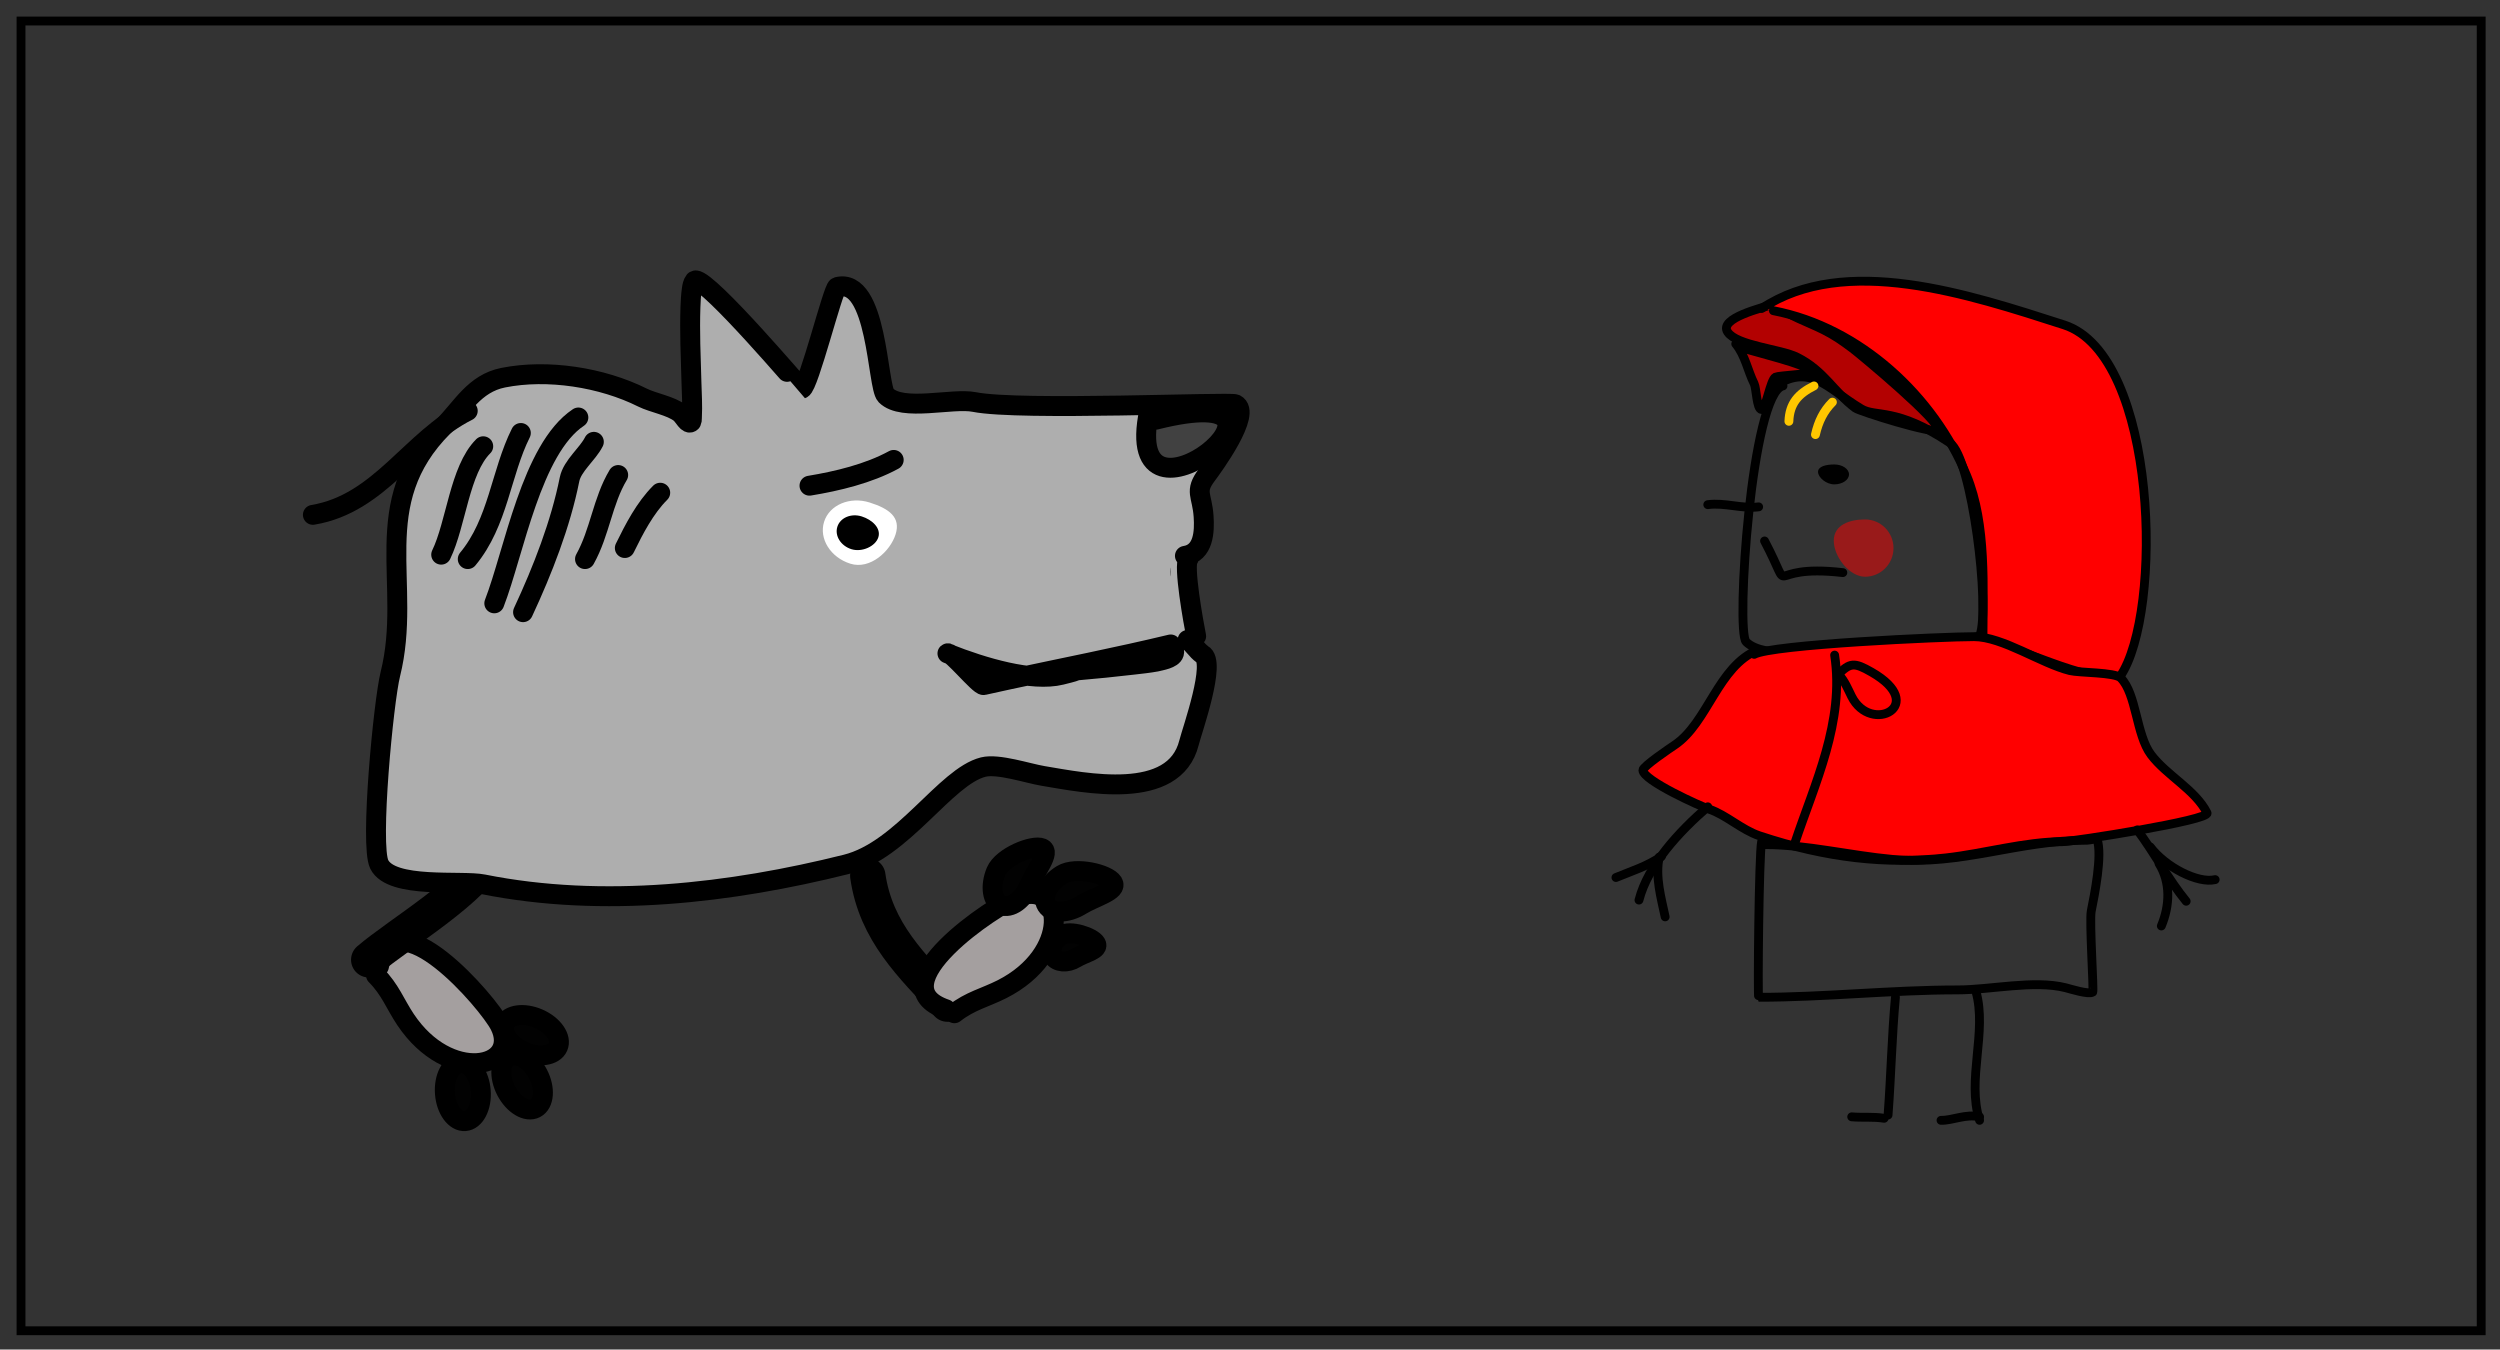 <?xml version="1.0" encoding="UTF-8"?>
<!DOCTYPE svg PUBLIC "-//W3C//DTD SVG 1.1//EN" "http://www.w3.org/Graphics/SVG/1.1/DTD/svg11.dtd">
<svg version="1.1" xmlns="http://www.w3.org/2000/svg" xmlns:xlink="http://www.w3.org/1999/xlink" x="0" y="0" width="1130" height="610" viewBox="0, 0, 1130, 610">
  <rect x="0" y="0" width="1130" height="610" fill="#333333" stroke="none"/>
  <g id="Layer_1" transform="translate(1905.75, 1371.266)">
    <g>
      <g>
        <path d="M-1103.502,-1233.495 C-1096.866,-1228.344 -1088.79,-1225.806 -1081.502,-1222.162 C-1076.675,-1219.748 -1072.98,-1217.187 -1068.502,-1213.829 C-1064.345,-1210.711 -1028.109,-1180.432 -1029.835,-1176.979 C-1031.018,-1174.614 -1065.202,-1185.354 -1067.169,-1186.829 C-1076.992,-1194.197 -1081.161,-1203.658 -1093.502,-1209.829 C-1100.902,-1213.529 -1120.705,-1214.967 -1124.835,-1221.162 C-1129.087,-1227.539 -1108.444,-1232.267 -1105.169,-1233.495" fill="#B30101"/>
        <path d="M-1103.502,-1233.495 C-1096.866,-1228.344 -1088.79,-1225.806 -1081.502,-1222.162 C-1076.675,-1219.748 -1072.98,-1217.187 -1068.502,-1213.829 C-1064.345,-1210.711 -1028.109,-1180.432 -1029.835,-1176.979 C-1031.018,-1174.614 -1065.202,-1185.354 -1067.169,-1186.829 C-1076.992,-1194.197 -1081.161,-1203.658 -1093.502,-1209.829 C-1100.902,-1213.529 -1120.705,-1214.967 -1124.835,-1221.162 C-1129.087,-1227.539 -1108.444,-1232.267 -1105.169,-1233.495" fill-opacity="0" stroke="#000000" stroke-width="4" stroke-linecap="round" stroke-linejoin="round"/>
      </g>
      <g>
        <path d="M-1121.192,-1215.829 C-1116.881,-1210.562 -1115.815,-1203.742 -1112.859,-1197.829 C-1111.864,-1195.839 -1111.727,-1186.162 -1109.502,-1186.162 C-1107.582,-1186.162 -1105.555,-1199.647 -1103.192,-1200.829 C-1101.951,-1201.449 -1085.125,-1202.429 -1085.859,-1203.162 C-1089.378,-1206.682 -1112.24,-1212.067 -1117.525,-1213.829" fill="#B30101"/>
        <path d="M-1121.192,-1215.829 C-1116.881,-1210.562 -1115.815,-1203.742 -1112.859,-1197.829 C-1111.864,-1195.839 -1111.727,-1186.162 -1109.502,-1186.162 C-1107.582,-1186.162 -1105.555,-1199.647 -1103.192,-1200.829 C-1101.951,-1201.449 -1085.125,-1202.429 -1085.859,-1203.162 C-1089.378,-1206.682 -1112.24,-1212.067 -1117.525,-1213.829" fill-opacity="0" stroke="#000000" stroke-width="4" stroke-linecap="round" stroke-linejoin="round"/>
      </g>
      <g>
        <path d="M-1109.502,-1231.829 C-1071.835,-1256.829 -1016.194,-1238.392 -972.831,-1224.427 C-930.251,-1210.715 -927.849,-1093.944 -947.47,-1065.51 C-948.708,-1063.716 -958.799,-1065.811 -960.503,-1066.191 C-972.878,-1068.95 -984.74,-1074.336 -996.43,-1078.101 C-997.096,-1078.315 -1009.462,-1081.755 -1009.462,-1081.844 C-1009.462,-1105.466 -1007.659,-1134.148 -1016.859,-1156.368 C-1031.709,-1192.235 -1065.041,-1223.268 -1104.169,-1230.829" fill="#FF0000"/>
        <path d="M-1109.502,-1231.829 C-1071.835,-1256.829 -1016.194,-1238.392 -972.831,-1224.427 C-930.251,-1210.715 -927.849,-1093.944 -947.47,-1065.51 C-948.708,-1063.716 -958.799,-1065.811 -960.503,-1066.191 C-972.878,-1068.95 -984.74,-1074.336 -996.43,-1078.101 C-997.096,-1078.315 -1009.462,-1081.755 -1009.462,-1081.844 C-1009.462,-1105.466 -1007.659,-1134.148 -1016.859,-1156.368 C-1031.709,-1192.235 -1065.041,-1223.268 -1104.169,-1230.829" fill-opacity="0" stroke="#000000" stroke-width="4" stroke-linecap="round" stroke-linejoin="round"/>
      </g>
      <path d="M-1099.835,-1196.829 C-1114.028,-1193.899 -1121.255,-1085.915 -1116.502,-1081.162 C-1108.361,-1073.021 -1081.651,-1077.162 -1070.502,-1077.162 C-1065.652,-1077.162 -1011.861,-1081.598 -1010.835,-1084.162 C-1006.161,-1095.849 -1014.285,-1164.351 -1024.502,-1171.162 C-1048.839,-1187.387 -1057.767,-1182.455 -1064.502,-1186.495 C-1080.569,-1196.135 -1087.416,-1207.553 -1104.502,-1196.162" fill-opacity="0" stroke="#000000" stroke-width="4" stroke-linecap="round" stroke-linejoin="round"/>
      <path d="M-1133.835,-1143.162 C-1126.113,-1144.198 -1118.43,-1141.213 -1110.835,-1142.162" fill-opacity="0" stroke="#000000" stroke-width="4" stroke-linecap="round" stroke-linejoin="round"/>
      <path d="M-1108.169,-1126.748 C-1093.812,-1099.371 -1110.12,-1116.776 -1072.786,-1112.442" fill-opacity="0" stroke="#000000" stroke-width="4" stroke-linecap="round" stroke-linejoin="round"/>
      <path d="M-1097.169,-1180.829 C-1096.86,-1188.942 -1092.938,-1193.277 -1085.835,-1196.829" fill-opacity="0" stroke="#FFC700" stroke-width="4" stroke-linecap="round" stroke-linejoin="round"/>
      <path d="M-1085.169,-1174.829 C-1083.832,-1180.718 -1081.489,-1185.509 -1077.502,-1189.495" fill-opacity="0" stroke="#FFC700" stroke-width="4" stroke-linecap="round" stroke-linejoin="round"/>
      <path d="M-1076.669,-1152.329 C-1080.351,-1152.329 -1084.002,-1155.495 -1084.002,-1157.98 C-1084.002,-1160.465 -1080.351,-1161.329 -1076.669,-1161.329 C-1072.987,-1161.329 -1070.002,-1159.314 -1070.002,-1156.829 C-1070.002,-1154.344 -1072.987,-1152.329 -1076.669,-1152.329 z" fill="#000000"/>
      <path d="M-1062.743,-1110.581 C-1069.844,-1110.581 -1076.886,-1119.691 -1076.886,-1126.842 C-1076.886,-1133.994 -1069.844,-1136.479 -1062.743,-1136.479 C-1055.642,-1136.479 -1049.886,-1130.681 -1049.886,-1123.53 C-1049.886,-1116.378 -1055.642,-1110.581 -1062.743,-1110.581 z" fill="#FF0000" fill-opacity="0.497"/>
      <g>
        <path d="M-1111.169,-1077.495 C-1129.232,-1070.184 -1133.859,-1044.479 -1148.835,-1034.495 C-1150.65,-1033.286 -1163.169,-1024.833 -1163.169,-1023.162 C-1163.169,-1018.518 -1136.985,-1006.768 -1133.169,-1005.495 C-1125.556,-1002.958 -1118.495,-996.16 -1110.502,-993.495 C-1080.096,-983.36 -1052.918,-980.523 -1026.169,-983.495 C-1008.959,-985.408 -990.579,-990.829 -973.502,-990.829 C-968.964,-990.829 -906.53,-1000.552 -908.169,-1003.829 C-913.37,-1014.231 -926.508,-1020.837 -933.502,-1030.162 C-940.234,-1039.138 -940.046,-1057.706 -947.169,-1064.829 C-949.795,-1067.455 -965.937,-1067.104 -970.169,-1068.162 C-983.157,-1071.409 -1000.611,-1083.495 -1013.502,-1083.495 C-1027.64,-1083.495 -1105.033,-1079.954 -1112.835,-1075.495" fill="#FF0000"/>
        <path d="M-1111.169,-1077.495 C-1129.232,-1070.184 -1133.859,-1044.479 -1148.835,-1034.495 C-1150.65,-1033.286 -1163.169,-1024.833 -1163.169,-1023.162 C-1163.169,-1018.518 -1136.985,-1006.768 -1133.169,-1005.495 C-1125.556,-1002.958 -1118.495,-996.16 -1110.502,-993.495 C-1080.096,-983.36 -1052.918,-980.523 -1026.169,-983.495 C-1008.959,-985.408 -990.579,-990.829 -973.502,-990.829 C-968.964,-990.829 -906.53,-1000.552 -908.169,-1003.829 C-913.37,-1014.231 -926.508,-1020.837 -933.502,-1030.162 C-940.234,-1039.138 -940.046,-1057.706 -947.169,-1064.829 C-949.795,-1067.455 -965.937,-1067.104 -970.169,-1068.162 C-983.157,-1071.409 -1000.611,-1083.495 -1013.502,-1083.495 C-1027.64,-1083.495 -1105.033,-1079.954 -1112.835,-1075.495" fill-opacity="0" stroke="#000000" stroke-width="4" stroke-linecap="round" stroke-linejoin="round"/>
      </g>
      <path d="M-1076.502,-1075.162 C-1071.903,-1045.019 -1085.455,-1017.302 -1094.502,-990.162" fill-opacity="0" stroke="#000000" stroke-width="4" stroke-linecap="round" stroke-linejoin="round"/>
      <path d="M-1074.502,-1066.162 L-1074.502,-1066.162" fill-opacity="0" stroke="#FF0000" stroke-width="4" stroke-linecap="round" stroke-linejoin="round"/>
      <path d="M-1074.502,-1066.162 C-1071.995,-1063.572 -1070.428,-1059.68 -1068.835,-1056.495 C-1060.041,-1038.907 -1033.849,-1052.646 -1059.835,-1067.495 C-1067.749,-1072.017 -1069.508,-1071.823 -1075.169,-1066.162" fill-opacity="0" stroke="#000000" stroke-width="4" stroke-linecap="round" stroke-linejoin="round"/>
      <path d="M-1109.502,-990.829 C-1110.716,-985.113 -1111.307,-920.495 -1110.835,-920.495 C-1081.078,-920.495 -1050.937,-923.829 -1020.835,-923.829 C-1006.047,-923.829 -986.44,-928.397 -972.169,-924.829 C-970.092,-924.31 -961.661,-921.612 -959.835,-922.829 C-959.269,-923.206 -961.408,-954.967 -960.502,-959.495 C-959.013,-966.942 -955.441,-984.645 -957.835,-991.829 C-958.006,-992.34 -961.456,-991.495 -962.169,-991.495 C-993.898,-991.495 -1018.979,-979.963 -1050.502,-982.829 C-1068.981,-984.509 -1089.635,-989.495 -1107.502,-989.495" fill-opacity="0" stroke="#000000" stroke-width="4" stroke-linecap="round" stroke-linejoin="round"/>
      <g>
        <path d="M-1133.835,-1006.587 C-1146.88,-995.305 -1160.907,-980.145 -1164.932,-964.425" fill-opacity="0" stroke="#000000" stroke-width="4" stroke-linecap="round" stroke-linejoin="round"/>
        <path d="M-1155.772,-983.876 C-1157.711,-974.987 -1154.837,-965.121 -1153.101,-956.844" fill-opacity="0" stroke="#000000" stroke-width="4" stroke-linecap="round" stroke-linejoin="round"/>
        <path d="M-1154.762,-984.177 C-1161.155,-979.714 -1168.565,-977.439 -1175.344,-974.63" fill-opacity="0" stroke="#000000" stroke-width="4" stroke-linecap="round" stroke-linejoin="round"/>
      </g>
      <g>
        <path d="M-939.713,-996.155 C-931.775,-985.487 -925.592,-973.667 -917.599,-963.9" fill-opacity="0" stroke="#000000" stroke-width="4" stroke-linecap="round" stroke-linejoin="round"/>
        <path d="M-933.819,-988.442 C-927.004,-979.366 -912.314,-971.8 -904.5,-973.679" fill-opacity="0" stroke="#000000" stroke-width="4" stroke-linecap="round" stroke-linejoin="round"/>
        <path d="M-929.859,-980.923 C-924.562,-972.385 -924.954,-962.016 -928.826,-952.727" fill-opacity="0" stroke="#000000" stroke-width="4" stroke-linecap="round" stroke-linejoin="round"/>
      </g>
    </g>
    <path d="M-1012.642,-923.212 C-1007.428,-904.8 -1016.898,-883.237 -1010.982,-864.873" fill-opacity="0" stroke="#000000" stroke-width="4" stroke-linecap="round" stroke-linejoin="round"/>
    <path d="M-1010.982,-866.442 C-1017.097,-867.93 -1023.232,-864.759 -1028.411,-864.877" fill-opacity="0" stroke="#000000" stroke-width="4" stroke-linecap="round" stroke-linejoin="round"/>
    <path d="M-1049.018,-920.497 C-1050.626,-903.133 -1050.995,-885.28 -1052.349,-867.264" fill-opacity="0" stroke="#000000" stroke-width="4" stroke-linecap="round" stroke-linejoin="round"/>
    <path d="M-1054.112,-865.801 C-1058.992,-866.607 -1064.06,-866.032 -1068.779,-866.459" fill-opacity="0" stroke="#000000" stroke-width="4" stroke-linecap="round" stroke-linejoin="round"/>
    <g>
      <g>
        <path d="M-1734.467,-934.448 C-1727.511,-967.442 -1684.956,-918.093 -1679.8,-907.781 C-1670.021,-888.223 -1702.845,-881.016 -1722.467,-910.448 C-1727.141,-917.458 -1729.414,-924.062 -1735.8,-930.448" fill="#A49F9F"/>
        <path d="M-1734.467,-934.448 C-1727.511,-967.442 -1684.956,-918.093 -1679.8,-907.781 C-1670.021,-888.223 -1702.845,-881.016 -1722.467,-910.448 C-1727.141,-917.458 -1729.414,-924.062 -1735.8,-930.448" fill-opacity="0" stroke="#000000" stroke-width="9" stroke-linecap="round" stroke-linejoin="round"/>
      </g>
      <g>
        <path d="M-1668.823,-895.922 C-1675.462,-898.831 -1679.384,-904.521 -1677.583,-908.631 C-1675.782,-912.741 -1668.94,-913.715 -1662.301,-910.806 C-1655.662,-907.896 -1651.739,-902.206 -1653.54,-898.096 C-1655.341,-893.986 -1662.183,-893.013 -1668.823,-895.922 z" fill="#020202"/>
        <path d="M-1668.823,-895.922 C-1675.462,-898.831 -1679.384,-904.521 -1677.583,-908.631 C-1675.782,-912.741 -1668.94,-913.715 -1662.301,-910.806 C-1655.662,-907.896 -1651.739,-902.206 -1653.54,-898.096 C-1655.341,-893.986 -1662.183,-893.013 -1668.823,-895.922 z" fill-opacity="0" stroke="#000000" stroke-width="9"/>
      </g>
      <g>
        <path d="M-1676.963,-878.262 C-1680.304,-884.695 -1679.784,-891.587 -1675.802,-893.655 C-1671.819,-895.723 -1665.883,-892.185 -1662.542,-885.752 C-1659.201,-879.319 -1659.721,-872.428 -1663.703,-870.359 C-1667.685,-868.291 -1673.622,-871.829 -1676.963,-878.262 z" fill="#020202"/>
        <path d="M-1676.963,-878.262 C-1680.304,-884.695 -1679.784,-891.587 -1675.802,-893.655 C-1671.819,-895.723 -1665.883,-892.185 -1662.542,-885.752 C-1659.201,-879.319 -1659.721,-872.428 -1663.703,-870.359 C-1667.685,-868.291 -1673.622,-871.829 -1676.963,-878.262 z" fill-opacity="0" stroke="#000000" stroke-width="9"/>
      </g>
      <g>
        <path d="M-1704.647,-876.988 C-1705.195,-884.216 -1702.012,-890.35 -1697.538,-890.69 C-1693.063,-891.029 -1688.992,-885.444 -1688.444,-878.216 C-1687.896,-870.988 -1691.079,-864.854 -1695.553,-864.515 C-1700.028,-864.175 -1704.099,-869.76 -1704.647,-876.988 z" fill="#020202"/>
        <path d="M-1704.647,-876.988 C-1705.195,-884.216 -1702.012,-890.35 -1697.538,-890.69 C-1693.063,-891.029 -1688.992,-885.444 -1688.444,-878.216 C-1687.896,-870.988 -1691.079,-864.854 -1695.553,-864.515 C-1700.028,-864.175 -1704.099,-869.76 -1704.647,-876.988 z" fill-opacity="0" stroke="#000000" stroke-width="9"/>
      </g>
      <path d="M-1739.076,-937.451 C-1725.664,-949.026 -1690.465,-969.654 -1683.409,-986.118" fill-opacity="0" stroke="#000000" stroke-width="16" stroke-linecap="round" stroke-linejoin="round"/>
      <path d="M-1513.508,-975.41 C-1509.895,-949.959 -1493.486,-934.693 -1477.508,-917.41" fill-opacity="0" stroke="#000000" stroke-width="16" stroke-linecap="round" stroke-linejoin="round"/>
      <g>
        <path d="M-1478.184,-915.085 C-1510.105,-925.951 -1456.004,-962.274 -1445.148,-966.155 C-1424.558,-973.515 -1421.343,-940.063 -1452.917,-924.117 C-1460.438,-920.318 -1467.267,-918.854 -1474.373,-913.281" fill="#A49F9F"/>
        <path d="M-1478.184,-915.085 C-1510.105,-925.951 -1456.004,-962.274 -1445.148,-966.155 C-1424.558,-973.515 -1421.343,-940.063 -1452.917,-924.117 C-1460.438,-920.318 -1467.267,-918.854 -1474.373,-913.281" fill-opacity="0" stroke="#000000" stroke-width="9" stroke-linecap="round" stroke-linejoin="round"/>
      </g>
      <g>
        <path d="M-1440.559,-971.073 C-1443.375,-964.393 -1449.01,-960.392 -1453.145,-962.135 C-1457.279,-963.878 -1458.348,-970.706 -1455.532,-977.386 C-1452.716,-984.065 -1438.85,-989.614 -1434.715,-987.871 C-1430.581,-986.127 -1437.743,-977.752 -1440.559,-971.073 z" fill="#020202"/>
        <path d="M-1440.559,-971.073 C-1443.375,-964.393 -1449.01,-960.392 -1453.145,-962.135 C-1457.279,-963.878 -1458.348,-970.706 -1455.532,-977.386 C-1452.716,-984.065 -1438.85,-989.614 -1434.715,-987.871 C-1430.581,-986.127 -1437.743,-977.752 -1440.559,-971.073 z" fill-opacity="0" stroke="#000000" stroke-width="9"/>
      </g>
      <g>
        <path d="M-1417.232,-962.078 C-1423.4,-958.269 -1430.311,-958.278 -1432.668,-962.096 C-1435.026,-965.914 -1431.937,-972.096 -1425.769,-975.904 C-1419.601,-979.713 -1405.087,-976.191 -1402.73,-972.373 C-1400.372,-968.555 -1411.064,-965.886 -1417.232,-962.078 z" fill="#020202"/>
        <path d="M-1417.232,-962.078 C-1423.4,-958.269 -1430.311,-958.278 -1432.668,-962.096 C-1435.026,-965.914 -1431.937,-972.096 -1425.769,-975.904 C-1419.601,-979.713 -1405.087,-976.191 -1402.73,-972.373 C-1400.372,-968.555 -1411.064,-965.886 -1417.232,-962.078 z" fill-opacity="0" stroke="#000000" stroke-width="9"/>
      </g>
      <g>
        <path d="M-1419.501,-938.239 C-1423.393,-935.836 -1427.978,-936.204 -1429.742,-939.062 C-1431.507,-941.92 -1429.782,-946.184 -1425.89,-948.587 C-1421.998,-950.99 -1412.185,-947.707 -1410.42,-944.849 C-1408.656,-941.992 -1415.609,-940.642 -1419.501,-938.239 z" fill="#020202"/>
        <path d="M-1419.501,-938.239 C-1423.393,-935.836 -1427.978,-936.204 -1429.742,-939.062 C-1431.507,-941.92 -1429.782,-946.184 -1425.89,-948.587 C-1421.998,-950.99 -1412.185,-947.707 -1410.42,-944.849 C-1408.656,-941.992 -1415.609,-940.642 -1419.501,-938.239 z" fill-opacity="0" stroke="#000000" stroke-width="9"/>
      </g>
      <g>
        <path d="M-1591.32,-1244.549 L-1591.32,-1244.549 L-1591.32,-1244.549 L-1591.32,-1244.549 C-1585.095,-1244.549 -1543.444,-1195.508 -1543.32,-1195.549 C-1540.215,-1196.584 -1529.216,-1241.075 -1527.32,-1241.549 C-1509.059,-1246.114 -1509.274,-1196.503 -1505.32,-1192.549 C-1497.801,-1185.031 -1475.327,-1191.551 -1465.32,-1189.549 C-1444.791,-1185.443 -1349.722,-1189.75 -1347.32,-1188.549 C-1339.651,-1184.715 -1357.512,-1160.293 -1360.32,-1156.549 C-1366.01,-1148.962 -1362.384,-1147.756 -1361.72,-1137.834 C-1361.263,-1130.979 -1361.649,-1121.328 -1370.165,-1120.014 C-1369.602,-1119.873 -1367.932,-1119.467 -1368.587,-1118.558 C-1371.047,-1116.098 -1366.278,-1089.671 -1365.087,-1083.713 C-1365.592,-1082.825 -1368.022,-1082.286 -1368.944,-1082.015 C-1366.373,-1080.231 -1364.864,-1077.349 -1362.32,-1075.549 C-1355.796,-1072.287 -1366.948,-1041.038 -1368.32,-1035.549 C-1374.999,-1008.832 -1415.414,-1017.398 -1434.32,-1020.549 C-1441.193,-1021.695 -1454.591,-1026.231 -1461.32,-1024.549 C-1478.439,-1020.269 -1497.698,-986.955 -1523.32,-980.549 C-1575.27,-967.562 -1633.075,-960.7 -1687.32,-971.549 C-1697.191,-973.523 -1728.73,-969.37 -1734.32,-980.549 C-1738.662,-989.234 -1732.365,-1054.367 -1729.32,-1066.549 C-1719.096,-1107.446 -1740.19,-1143.679 -1705.32,-1178.549 C-1696.886,-1186.983 -1691.405,-1197.932 -1678.32,-1200.549 C-1658.258,-1204.562 -1633.663,-1200.721 -1615.32,-1191.549 C-1610.579,-1189.179 -1602.441,-1187.846 -1598.32,-1184.549 C-1596.653,-1183.216 -1594.829,-1179.04 -1593.32,-1180.549 C-1592.992,-1181.331 -1593.084,-1181.021 -1593.005,-1182.52 C-1592.718,-1187.919 -1593.07,-1193.389 -1593.226,-1198.785 C-1593.549,-1210.01 -1594.052,-1221.266 -1593.667,-1232.496 C-1593.586,-1234.854 -1593.429,-1238.062 -1593.069,-1240.454 C-1592.853,-1241.885 -1592.676,-1243.213 -1591.775,-1244.37 C-1591.493,-1244.526 -1591.644,-1244.466 -1591.32,-1244.549 L-1591.32,-1244.549 L-1591.32,-1244.549 z M-1376.587,-1079.974 C-1400.774,-1074.161 -1425.196,-1069.391 -1449.517,-1064.175 C-1453.827,-1063.251 -1457.016,-1062.56 -1461.152,-1061.615 C-1463.075,-1061.175 -1476.065,-1077.207 -1477.508,-1075.92 C-1461.219,-1069.404 -1439.038,-1062.975 -1426.087,-1066.213 C-1423.726,-1066.875 -1421.21,-1067.31 -1418.974,-1068.246 C-1410.471,-1068.957 -1401.981,-1069.84 -1393.505,-1070.82 C-1390.037,-1071.222 -1386.526,-1071.577 -1383.087,-1072.213 C-1381.081,-1072.743 -1375.829,-1073.488 -1375.113,-1075.988 C-1374.675,-1077.518 -1375.822,-1078.815 -1376.587,-1079.974 L-1376.587,-1079.974 z M-1419.055,-1068.347 L-1418.974,-1068.246 C-1419.419,-1068.216 -1419.214,-1068.225 -1419.587,-1068.213 C-1419.911,-1068.307 -1419.741,-1068.24 -1419.055,-1068.347 L-1419.055,-1068.347 z M-1449.587,-1140.213 C-1451.796,-1140.213 -1453.587,-1138.422 -1453.587,-1136.213 C-1453.552,-1132.523 -1453.595,-1128.824 -1453.33,-1125.141 C-1453.197,-1123.298 -1453.015,-1120.445 -1452.403,-1118.678 C-1452.406,-1117.085 -1452.422,-1117.91 -1452.346,-1116.203 C-1452.277,-1115.145 -1452.161,-1114.264 -1451.963,-1113.51 C-1451.471,-1111.633 -1450.62,-1110.24 -1448.371,-1109.791 C-1446.015,-1109.326 -1444.219,-1110.477 -1442.945,-1112.394 C-1441.663,-1110.039 -1440.053,-1109.583 -1437.543,-1110.259 C-1435.839,-1111.271 -1436.459,-1110.757 -1435.542,-1111.614 C-1432.615,-1111.661 -1433.857,-1111.432 -1431.775,-1112.012 L-1431.274,-1112.207 L-1431.214,-1112.114 C-1430.167,-1110.915 -1428.581,-1110.466 -1427.117,-1110.833 C-1425.6,-1111.212 -1424.792,-1111.959 -1423.295,-1113.693 C-1422.913,-1114.135 -1422.5,-1114.636 -1421.977,-1115.286 C-1421.575,-1115.788 -1421.77,-1115.544 -1421.393,-1116.017 C-1421.281,-1115.597 -1421.367,-1115.9 -1421.09,-1115.12 C-1420.616,-1113.973 -1420.023,-1113.119 -1418.663,-1112.536 C-1416.357,-1111.548 -1414.647,-1112.233 -1411.405,-1114.182 C-1409.685,-1115.215 -1407.585,-1116.662 -1405.098,-1118.496 C-1404.426,-1118.994 -1404.658,-1118.821 -1404.401,-1119.013 C-1404.371,-1118.012 -1403.75,-1117.222 -1403.087,-1116.564 L-1403.087,-1111.834 L-1398.302,-1112.791 C-1396.551,-1113.528 -1396.551,-1113.528 -1396.372,-1113.77 C-1396.165,-1113.968 -1396.255,-1113.877 -1396.099,-1114.04 L-1395.845,-1114.013 L-1395.836,-1113.979 C-1395.481,-1112.746 -1395.12,-1111.951 -1394.148,-1111.14 C-1392.988,-1110.279 -1391.728,-1109.458 -1390.171,-1109.538 C-1389.326,-1107.805 -1387.785,-1107.147 -1385.929,-1107.267 C-1384.602,-1107.477 -1383.923,-1108.186 -1383.189,-1109.214 C-1381.256,-1110.17 -1380.828,-1112.304 -1381.373,-1114.198 C-1381.979,-1115.715 -1382.608,-1116.809 -1383.48,-1117.64 C-1384.057,-1118.122 -1383.821,-1117.987 -1384.118,-1118.147 C-1384.629,-1120.153 -1385.85,-1121.686 -1387.604,-1122.728 C-1389.003,-1123.265 -1388.253,-1123.085 -1389.867,-1123.218 L-1390.211,-1123.893 C-1390.914,-1125.053 -1391.926,-1125.945 -1393.521,-1126.173 L-1393.813,-1126.191 L-1393.7,-1126.526 C-1393.247,-1128.007 -1393.275,-1129.534 -1394.009,-1131.002 C-1395.489,-1132.805 -1395.489,-1132.805 -1397.065,-1133.182 C-1398.101,-1133.212 -1398.101,-1133.212 -1398.597,-1133.09 C-1399.232,-1132.882 -1399.232,-1132.882 -1399.484,-1132.75 C-1399.681,-1132.648 -1399.841,-1132.549 -1400.02,-1132.429 C-1400.215,-1132.299 -1400.441,-1132.135 -1400.73,-1131.918 C-1401.162,-1131.595 -1401.697,-1131.182 -1402.695,-1130.405 L-1403.018,-1130.153 C-1404.929,-1129.965 -1404.067,-1130.101 -1405.613,-1129.796 C-1407.247,-1129.429 -1408.335,-1129.068 -1411.766,-1127.842 C-1412.191,-1127.69 -1412.5,-1127.58 -1412.802,-1127.474 C-1414.635,-1126.851 -1413.665,-1127.162 -1415.716,-1126.55 C-1416.528,-1127.367 -1416.068,-1126.906 -1417.101,-1127.927 C-1418.679,-1128.558 -1420.103,-1128.26 -1421.399,-1127.525 C-1422.647,-1126.685 -1422.069,-1127.132 -1423.143,-1126.195 C-1425.048,-1125.986 -1424.315,-1126.223 -1425.414,-1125.777 C-1426.146,-1126.372 -1425.755,-1126.119 -1426.585,-1126.541 C-1430.605,-1127.851 -1433.574,-1125.001 -1436.183,-1122.322 C-1436.521,-1122.95 -1436.933,-1123.531 -1437.382,-1124.083 C-1438.274,-1125.115 -1439.395,-1125.854 -1440.802,-1126.135 C-1441.953,-1126.274 -1443.189,-1126.363 -1444.153,-1125.581 C-1444.027,-1127.606 -1443.871,-1129.632 -1443.627,-1131.647 C-1443.461,-1133.385 -1444.1,-1134.698 -1445.585,-1135.589 L-1445.587,-1136.213 C-1445.587,-1138.422 -1447.378,-1140.213 -1449.587,-1140.213 z" fill="#AEAEAE"/>
        <path d="M-1591.32,-1244.549 L-1591.32,-1244.549 L-1591.32,-1244.549 L-1591.32,-1244.549 C-1585.095,-1244.549 -1543.444,-1195.508 -1543.32,-1195.549 C-1540.215,-1196.584 -1529.216,-1241.075 -1527.32,-1241.549 C-1509.059,-1246.114 -1509.274,-1196.503 -1505.32,-1192.549 C-1497.801,-1185.031 -1475.327,-1191.551 -1465.32,-1189.549 C-1444.791,-1185.443 -1349.722,-1189.75 -1347.32,-1188.549 C-1339.651,-1184.715 -1357.512,-1160.293 -1360.32,-1156.549 C-1366.01,-1148.962 -1362.384,-1147.756 -1361.72,-1137.834 C-1361.263,-1130.979 -1361.649,-1121.328 -1370.165,-1120.014 C-1369.602,-1119.873 -1367.932,-1119.467 -1368.587,-1118.558 C-1371.047,-1116.098 -1366.278,-1089.671 -1365.087,-1083.713 C-1365.592,-1082.825 -1368.022,-1082.286 -1368.944,-1082.015 C-1366.373,-1080.231 -1364.864,-1077.349 -1362.32,-1075.549 C-1355.796,-1072.287 -1366.948,-1041.038 -1368.32,-1035.549 C-1374.999,-1008.832 -1415.414,-1017.398 -1434.32,-1020.549 C-1441.193,-1021.695 -1454.591,-1026.231 -1461.32,-1024.549 C-1478.439,-1020.269 -1497.698,-986.955 -1523.32,-980.549 C-1575.27,-967.562 -1633.075,-960.7 -1687.32,-971.549 C-1697.191,-973.523 -1728.73,-969.37 -1734.32,-980.549 C-1738.662,-989.234 -1732.365,-1054.367 -1729.32,-1066.549 C-1719.096,-1107.446 -1740.19,-1143.679 -1705.32,-1178.549 C-1696.886,-1186.983 -1691.405,-1197.932 -1678.32,-1200.549 C-1658.258,-1204.562 -1633.663,-1200.721 -1615.32,-1191.549 C-1610.579,-1189.179 -1602.441,-1187.846 -1598.32,-1184.549 C-1596.653,-1183.216 -1594.829,-1179.04 -1593.32,-1180.549 C-1592.992,-1181.331 -1593.084,-1181.021 -1593.005,-1182.52 C-1592.718,-1187.919 -1593.07,-1193.389 -1593.226,-1198.785 C-1593.549,-1210.01 -1594.052,-1221.266 -1593.667,-1232.496 C-1593.586,-1234.854 -1593.429,-1238.062 -1593.069,-1240.454 C-1592.853,-1241.885 -1592.676,-1243.213 -1591.775,-1244.37 C-1591.493,-1244.526 -1591.644,-1244.466 -1591.32,-1244.549 L-1591.32,-1244.549 L-1591.32,-1244.549 z M-1376.587,-1079.974 C-1400.774,-1074.161 -1425.196,-1069.391 -1449.517,-1064.175 C-1453.827,-1063.251 -1457.016,-1062.56 -1461.152,-1061.615 C-1463.075,-1061.175 -1476.065,-1077.207 -1477.508,-1075.92 C-1461.219,-1069.404 -1439.038,-1062.975 -1426.087,-1066.213 C-1423.726,-1066.875 -1421.21,-1067.31 -1418.974,-1068.246 C-1410.471,-1068.957 -1401.981,-1069.84 -1393.505,-1070.82 C-1390.037,-1071.222 -1386.526,-1071.577 -1383.087,-1072.213 C-1381.081,-1072.743 -1375.829,-1073.488 -1375.113,-1075.988 C-1374.675,-1077.518 -1375.822,-1078.815 -1376.587,-1079.974 L-1376.587,-1079.974 z M-1419.055,-1068.347 L-1418.974,-1068.246 C-1419.419,-1068.216 -1419.214,-1068.225 -1419.587,-1068.213 C-1419.911,-1068.307 -1419.741,-1068.24 -1419.055,-1068.347 L-1419.055,-1068.347 z M-1449.587,-1140.213 C-1451.796,-1140.213 -1453.587,-1138.422 -1453.587,-1136.213 C-1453.552,-1132.523 -1453.595,-1128.824 -1453.33,-1125.141 C-1453.197,-1123.298 -1453.015,-1120.445 -1452.403,-1118.678 C-1452.406,-1117.085 -1452.422,-1117.91 -1452.346,-1116.203 C-1452.277,-1115.145 -1452.161,-1114.264 -1451.963,-1113.51 C-1451.471,-1111.633 -1450.62,-1110.24 -1448.371,-1109.791 C-1446.015,-1109.326 -1444.219,-1110.477 -1442.945,-1112.394 C-1441.663,-1110.039 -1440.053,-1109.583 -1437.543,-1110.259 C-1435.839,-1111.271 -1436.459,-1110.757 -1435.542,-1111.614 C-1432.615,-1111.661 -1433.857,-1111.432 -1431.775,-1112.012 L-1431.274,-1112.207 L-1431.214,-1112.114 C-1430.167,-1110.915 -1428.581,-1110.466 -1427.117,-1110.833 C-1425.6,-1111.212 -1424.792,-1111.959 -1423.295,-1113.693 C-1422.913,-1114.135 -1422.5,-1114.636 -1421.977,-1115.286 C-1421.575,-1115.788 -1421.77,-1115.544 -1421.393,-1116.017 C-1421.281,-1115.597 -1421.367,-1115.9 -1421.09,-1115.12 C-1420.616,-1113.973 -1420.023,-1113.119 -1418.663,-1112.536 C-1416.357,-1111.548 -1414.647,-1112.233 -1411.405,-1114.182 C-1409.685,-1115.215 -1407.585,-1116.662 -1405.098,-1118.496 C-1404.426,-1118.994 -1404.658,-1118.821 -1404.401,-1119.013 C-1404.371,-1118.012 -1403.75,-1117.222 -1403.087,-1116.564 L-1403.087,-1111.834 L-1398.302,-1112.791 C-1396.551,-1113.528 -1396.551,-1113.528 -1396.372,-1113.77 C-1396.165,-1113.968 -1396.255,-1113.877 -1396.099,-1114.04 L-1395.845,-1114.013 L-1395.836,-1113.979 C-1395.481,-1112.746 -1395.12,-1111.951 -1394.148,-1111.14 C-1392.988,-1110.279 -1391.728,-1109.458 -1390.171,-1109.538 C-1389.326,-1107.805 -1387.785,-1107.147 -1385.929,-1107.267 C-1384.602,-1107.477 -1383.923,-1108.186 -1383.189,-1109.214 C-1381.256,-1110.17 -1380.828,-1112.304 -1381.373,-1114.198 C-1381.979,-1115.715 -1382.608,-1116.809 -1383.48,-1117.64 C-1384.057,-1118.122 -1383.821,-1117.987 -1384.118,-1118.147 C-1384.629,-1120.153 -1385.85,-1121.686 -1387.604,-1122.728 C-1389.003,-1123.265 -1388.253,-1123.085 -1389.867,-1123.218 L-1390.211,-1123.893 C-1390.914,-1125.053 -1391.926,-1125.945 -1393.521,-1126.173 L-1393.813,-1126.191 L-1393.7,-1126.526 C-1393.247,-1128.007 -1393.275,-1129.534 -1394.009,-1131.002 C-1395.489,-1132.805 -1395.489,-1132.805 -1397.065,-1133.182 C-1398.101,-1133.212 -1398.101,-1133.212 -1398.597,-1133.09 C-1399.232,-1132.882 -1399.232,-1132.882 -1399.484,-1132.75 C-1399.681,-1132.648 -1399.841,-1132.549 -1400.02,-1132.429 C-1400.215,-1132.299 -1400.441,-1132.135 -1400.73,-1131.918 C-1401.162,-1131.595 -1401.697,-1131.182 -1402.695,-1130.405 L-1403.018,-1130.153 C-1404.929,-1129.965 -1404.067,-1130.101 -1405.613,-1129.796 C-1407.247,-1129.429 -1408.335,-1129.068 -1411.766,-1127.842 C-1412.191,-1127.69 -1412.5,-1127.58 -1412.802,-1127.474 C-1414.635,-1126.851 -1413.665,-1127.162 -1415.716,-1126.55 C-1416.528,-1127.367 -1416.068,-1126.906 -1417.101,-1127.927 C-1418.679,-1128.558 -1420.103,-1128.26 -1421.399,-1127.525 C-1422.647,-1126.685 -1422.069,-1127.132 -1423.143,-1126.195 C-1425.048,-1125.986 -1424.315,-1126.223 -1425.414,-1125.777 C-1426.146,-1126.372 -1425.755,-1126.119 -1426.585,-1126.541 C-1430.605,-1127.851 -1433.574,-1125.001 -1436.183,-1122.322 C-1436.521,-1122.95 -1436.933,-1123.531 -1437.382,-1124.083 C-1438.274,-1125.115 -1439.395,-1125.854 -1440.802,-1126.135 C-1441.953,-1126.274 -1443.189,-1126.363 -1444.153,-1125.581 C-1444.027,-1127.606 -1443.871,-1129.632 -1443.627,-1131.647 C-1443.461,-1133.385 -1444.1,-1134.698 -1445.585,-1135.589 L-1445.587,-1136.213 C-1445.587,-1138.422 -1447.378,-1140.213 -1449.587,-1140.213 z" fill-opacity="0" stroke="#000000" stroke-width="9" stroke-linecap="round" stroke-linejoin="round"/>
      </g>
      <path d="M-1764.329,-1138.558 C-1733.861,-1143.624 -1720.006,-1172.719 -1694.329,-1185.558" fill-opacity="0" stroke="#000000" stroke-width="9" stroke-linecap="round" stroke-linejoin="round"/>
      <g>
        <path d="M-1386.329,-1185.558 C-1400.106,-1120.521 -1302.576,-1201.746 -1383.329,-1181.558" fill="#414141"/>
        <path d="M-1386.329,-1185.558 C-1400.106,-1120.521 -1302.576,-1201.746 -1383.329,-1181.558" fill-opacity="0" stroke="#000000" stroke-width="9" stroke-linecap="round" stroke-linejoin="round"/>
      </g>
      <path d="M-1706.329,-1120.558 C-1699.552,-1134.55 -1698.047,-1158.839 -1687.329,-1169.558" fill-opacity="0" stroke="#000000" stroke-width="9" stroke-linecap="round" stroke-linejoin="round"/>
      <path d="M-1694.329,-1118.558 C-1680.5,-1135.215 -1679.399,-1157.418 -1670.329,-1175.558" fill-opacity="0" stroke="#000000" stroke-width="9" stroke-linecap="round" stroke-linejoin="round"/>
      <path d="M-1682.329,-1098.558 C-1673.38,-1121.661 -1665.54,-1168.417 -1644.329,-1182.558" fill-opacity="0" stroke="#000000" stroke-width="9" stroke-linecap="round" stroke-linejoin="round"/>
      <path d="M-1669.329,-1094.558 C-1660.468,-1113.568 -1652.357,-1134.415 -1648.329,-1154.558 C-1647.083,-1160.784 -1640.112,-1165.991 -1637.329,-1171.558" fill-opacity="0" stroke="#000000" stroke-width="9" stroke-linecap="round" stroke-linejoin="round"/>
      <path d="M-1641.329,-1118.558 C-1634.57,-1130.667 -1633.387,-1144.793 -1626.329,-1156.558" fill-opacity="0" stroke="#000000" stroke-width="9" stroke-linecap="round" stroke-linejoin="round"/>
      <path d="M-1623.329,-1123.558 C-1619.095,-1132.198 -1614.197,-1141.69 -1607.329,-1148.558" fill-opacity="0" stroke="#000000" stroke-width="9" stroke-linecap="round" stroke-linejoin="round"/>
      <path d="M-1539.863,-1151.732 C-1527.296,-1153.811 -1513.23,-1157.147 -1501.794,-1163.384" fill-opacity="0" stroke="#000000" stroke-width="9" stroke-linecap="round" stroke-linejoin="round"/>
      <path d="M-1521.404,-1116.48 C-1530.359,-1119.301 -1535.667,-1127.78 -1533.261,-1135.418 C-1530.854,-1143.056 -1521.644,-1146.961 -1512.689,-1144.139 C-1503.734,-1141.318 -1498.531,-1137.385 -1500.938,-1129.747 C-1503.344,-1122.109 -1512.449,-1113.658 -1521.404,-1116.48 z" fill="#FFFFFF"/>
      <path d="M-1520.92,-1123.037 C-1525.713,-1124.548 -1528.554,-1129.086 -1527.266,-1133.175 C-1525.978,-1137.263 -1521.048,-1139.353 -1516.255,-1137.843 C-1511.461,-1136.332 -1507.452,-1132.502 -1508.74,-1128.413 C-1510.028,-1124.325 -1516.126,-1121.527 -1520.92,-1123.037 z" fill="#000000"/>
      <path d="M-1465.399,-1150.574 L-1376.733,-1150.574 L-1376.733,-1095.058 L-1465.399,-1095.058 L-1465.399,-1150.574 z" fill="#AEAEAE"/>
    </g>
    <path d="M-1896.25,-1361.766 L-784.25,-1361.766 L-784.25,-769.766 L-1896.25,-769.766 L-1896.25,-1361.766 z" fill-opacity="0" stroke="#000000" stroke-width="4"/>
  </g>
</svg>
